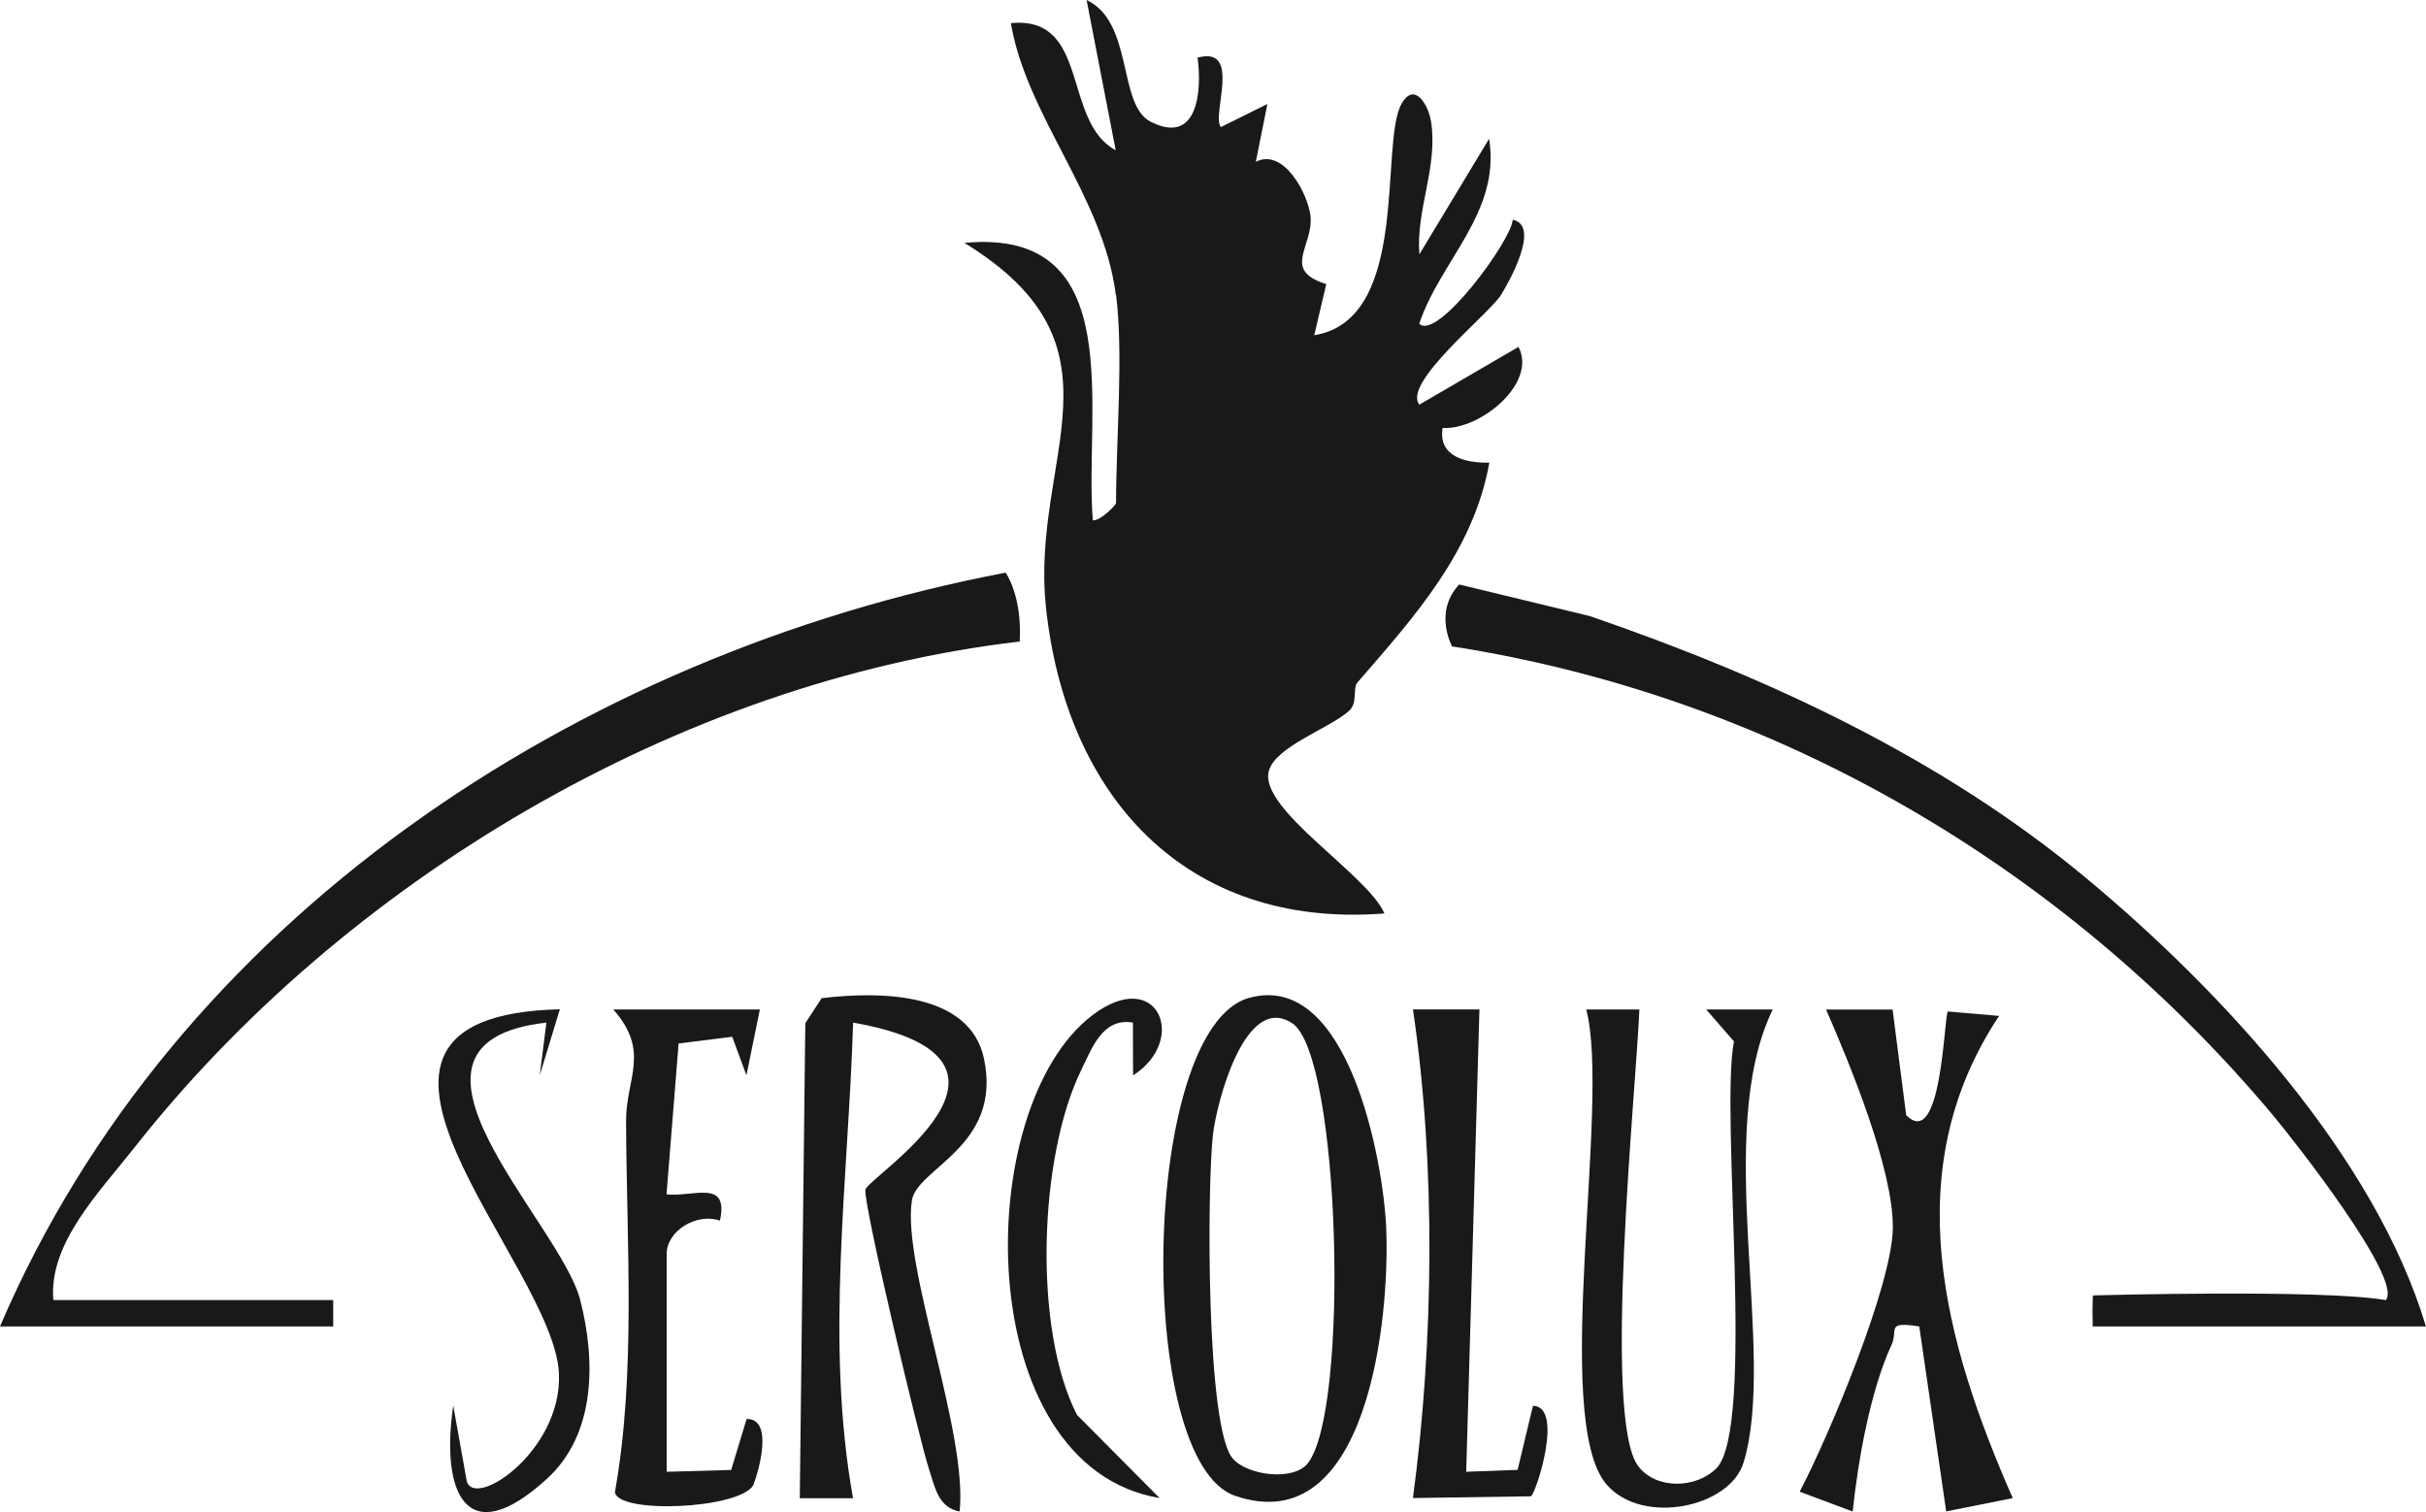 <?xml version="1.0" encoding="UTF-8"?>
<svg xmlns="http://www.w3.org/2000/svg" width="146" height="91" viewBox="0 0 146 91" fill="none">
  <g clip-path="url(#clip0_270_348)">
    <path d="M60.519 34.461C34.684 39.369 10.438 55.414 0 79.822H20.053V78.231H3.21C2.915 74.829 5.987 71.731 8.047 69.11C20.655 53.075 40.819 41.002 61.369 38.605C61.516 35.811 60.519 34.461 60.519 34.461Z" fill="#191919"></path>
    <path d="M125.958 77.943C125.958 77.943 125.91 78.388 125.942 79.822H145.995C142.943 69.617 133.709 59.617 125.514 52.813C116.792 45.571 106.359 40.746 95.672 37.072L87.816 35.172C86.253 36.842 87.388 38.898 87.388 38.898C106.85 41.934 124.268 52.185 136.777 67.095C138.007 68.56 144.665 77.022 143.577 78.236C139.76 77.566 125.953 77.954 125.953 77.954L125.958 77.943Z" fill="#191919"></path>
    <path d="M75.17 60.051C81.147 58.387 83.249 69.868 83.423 73.877C83.66 79.32 82.319 92.737 74.336 90.016C68.259 87.944 68.629 61.872 75.176 60.046L75.17 60.051ZM77.763 61.574C74.933 59.706 73.212 66.373 72.995 68.288C72.647 71.428 72.567 85.929 74.194 87.776C75.081 88.792 77.831 89.142 78.697 88.064C81.232 84.909 80.672 63.489 77.768 61.574H77.763Z" fill="#191919"></path>
    <path d="M57.747 90.953C56.458 90.733 56.247 89.43 55.909 88.41C55.328 86.646 51.949 72.448 52.081 71.595C52.203 70.831 63.75 63.73 51.342 61.537C51.046 71.046 49.642 80.743 51.337 90.157H48.132L48.465 61.574L49.447 60.067C52.9 59.653 58.37 59.664 59.22 63.719C60.323 68.989 55.186 70.287 54.88 72.234C54.267 76.159 58.254 86.191 57.752 90.958L57.747 90.953Z" fill="#191919"></path>
    <path d="M121.127 90.152L117.125 90.953L115.504 79.822C113.444 79.497 114.258 80.016 113.83 80.942C112.557 83.689 111.818 87.907 111.496 90.958L108.307 89.765C110.023 86.51 113.893 77.31 113.914 73.872C113.936 70.355 111.348 64.075 109.896 60.752H113.899L114.717 67.105C116.855 69.266 116.987 61.234 117.22 60.867L120.308 61.134C114.131 70.433 117.003 80.759 121.132 90.157L121.127 90.152Z" fill="#191919"></path>
    <path d="M98.661 60.742C98.45 65.739 96.427 85.416 98.597 88.237C99.706 89.676 102.103 89.55 103.286 88.368C105.672 85.976 103.497 67.131 104.352 62.667L102.679 60.747H106.686C103.059 68.194 106.955 81.361 104.928 88.017C104.11 90.717 98.83 91.827 96.686 89.331C93.317 85.411 96.955 66.373 95.461 60.747H98.661V60.742Z" fill="#191919"></path>
    <path d="M40.106 88.567L44.003 88.457L44.932 85.39C46.569 85.359 45.671 88.504 45.334 89.373C44.483 90.817 37.166 91.126 37.007 89.786C38.285 82.663 37.704 74.798 37.678 67.461C37.667 64.886 39.161 63.285 36.907 60.747H45.73L44.922 64.708L44.066 62.39L40.84 62.793L40.112 71.873C41.738 72.045 43.876 70.931 43.327 73.453C41.917 72.966 40.122 74.076 40.122 75.447V88.567H40.106Z" fill="#191919"></path>
    <path d="M89.035 60.742L88.238 88.567L91.332 88.451L92.256 84.595C94.136 84.631 92.446 89.849 92.135 90.042L85.033 90.147C86.29 80.769 86.416 70.078 85.033 60.742H89.041H89.035Z" fill="#191919"></path>
    <path d="M33.691 60.742L32.482 64.708L32.883 61.537C22.075 62.751 33.691 73.5 34.911 78.205C35.851 81.831 35.882 86.285 32.915 88.99C28.031 93.449 26.516 89.791 27.276 84.584L28.058 88.949C28.227 91.068 33.844 87.447 33.638 82.658C33.353 75.996 17.44 61.139 33.686 60.736L33.691 60.742Z" fill="#191919"></path>
    <path d="M68.19 64.714L68.18 61.537C66.347 61.223 65.709 63.097 65.064 64.405C62.525 69.596 62.155 79.968 64.816 85.144L69.785 90.147C58.385 88.237 58.412 66.666 65.735 61.097C69.658 58.109 71.543 62.563 68.19 64.714Z" fill="#191919"></path>
    <path d="M67.15 17.741C66.411 11.843 61.781 6.981 60.835 1.392C65.614 0.937 63.908 7.3 67.145 9.043L65.392 0C68.222 1.324 67.256 6.306 69.241 7.321C72.061 8.766 72.351 5.531 72.071 3.47C74.774 2.726 72.879 6.976 73.475 7.646L76.274 6.259L75.577 9.734C77.272 8.881 78.724 11.701 78.866 12.989C79.067 14.826 77.087 16.244 79.817 17.097L79.093 20.174C84.917 19.232 82.995 8.65 84.347 6.248C85.123 4.872 85.968 6.322 86.121 7.306C86.554 10.037 85.207 12.601 85.419 15.307L89.616 8.352C90.334 12.774 86.686 15.663 85.413 19.478C86.496 20.556 90.978 14.449 91.037 13.224C92.752 13.575 90.783 17.018 90.334 17.746C89.627 18.892 84.373 23.042 85.419 24.35L91.385 20.875C92.531 23.068 89.057 25.894 86.818 25.753C86.538 27.511 88.254 27.867 89.632 27.841C88.671 33.178 85.144 37.093 81.696 41.065C81.39 41.416 81.723 42.279 81.205 42.76C80.07 43.812 76.749 44.911 76.358 46.403C75.751 48.7 82.314 52.63 83.317 54.969C71.279 55.911 64.141 47.826 62.947 36.538C61.992 27.506 68.291 20.886 58.037 14.616C67.979 13.685 65.239 24.722 65.767 31.31C66.221 31.363 67.166 30.384 67.166 30.269C67.166 26.449 67.62 21.341 67.166 17.741H67.15Z" fill="#191919"></path>
  </g>
  <defs>
    <clipPath id="clip0_270_348">
      <rect width="145.995" height="91" fill="white"></rect>
    </clipPath>
  </defs>
</svg>
